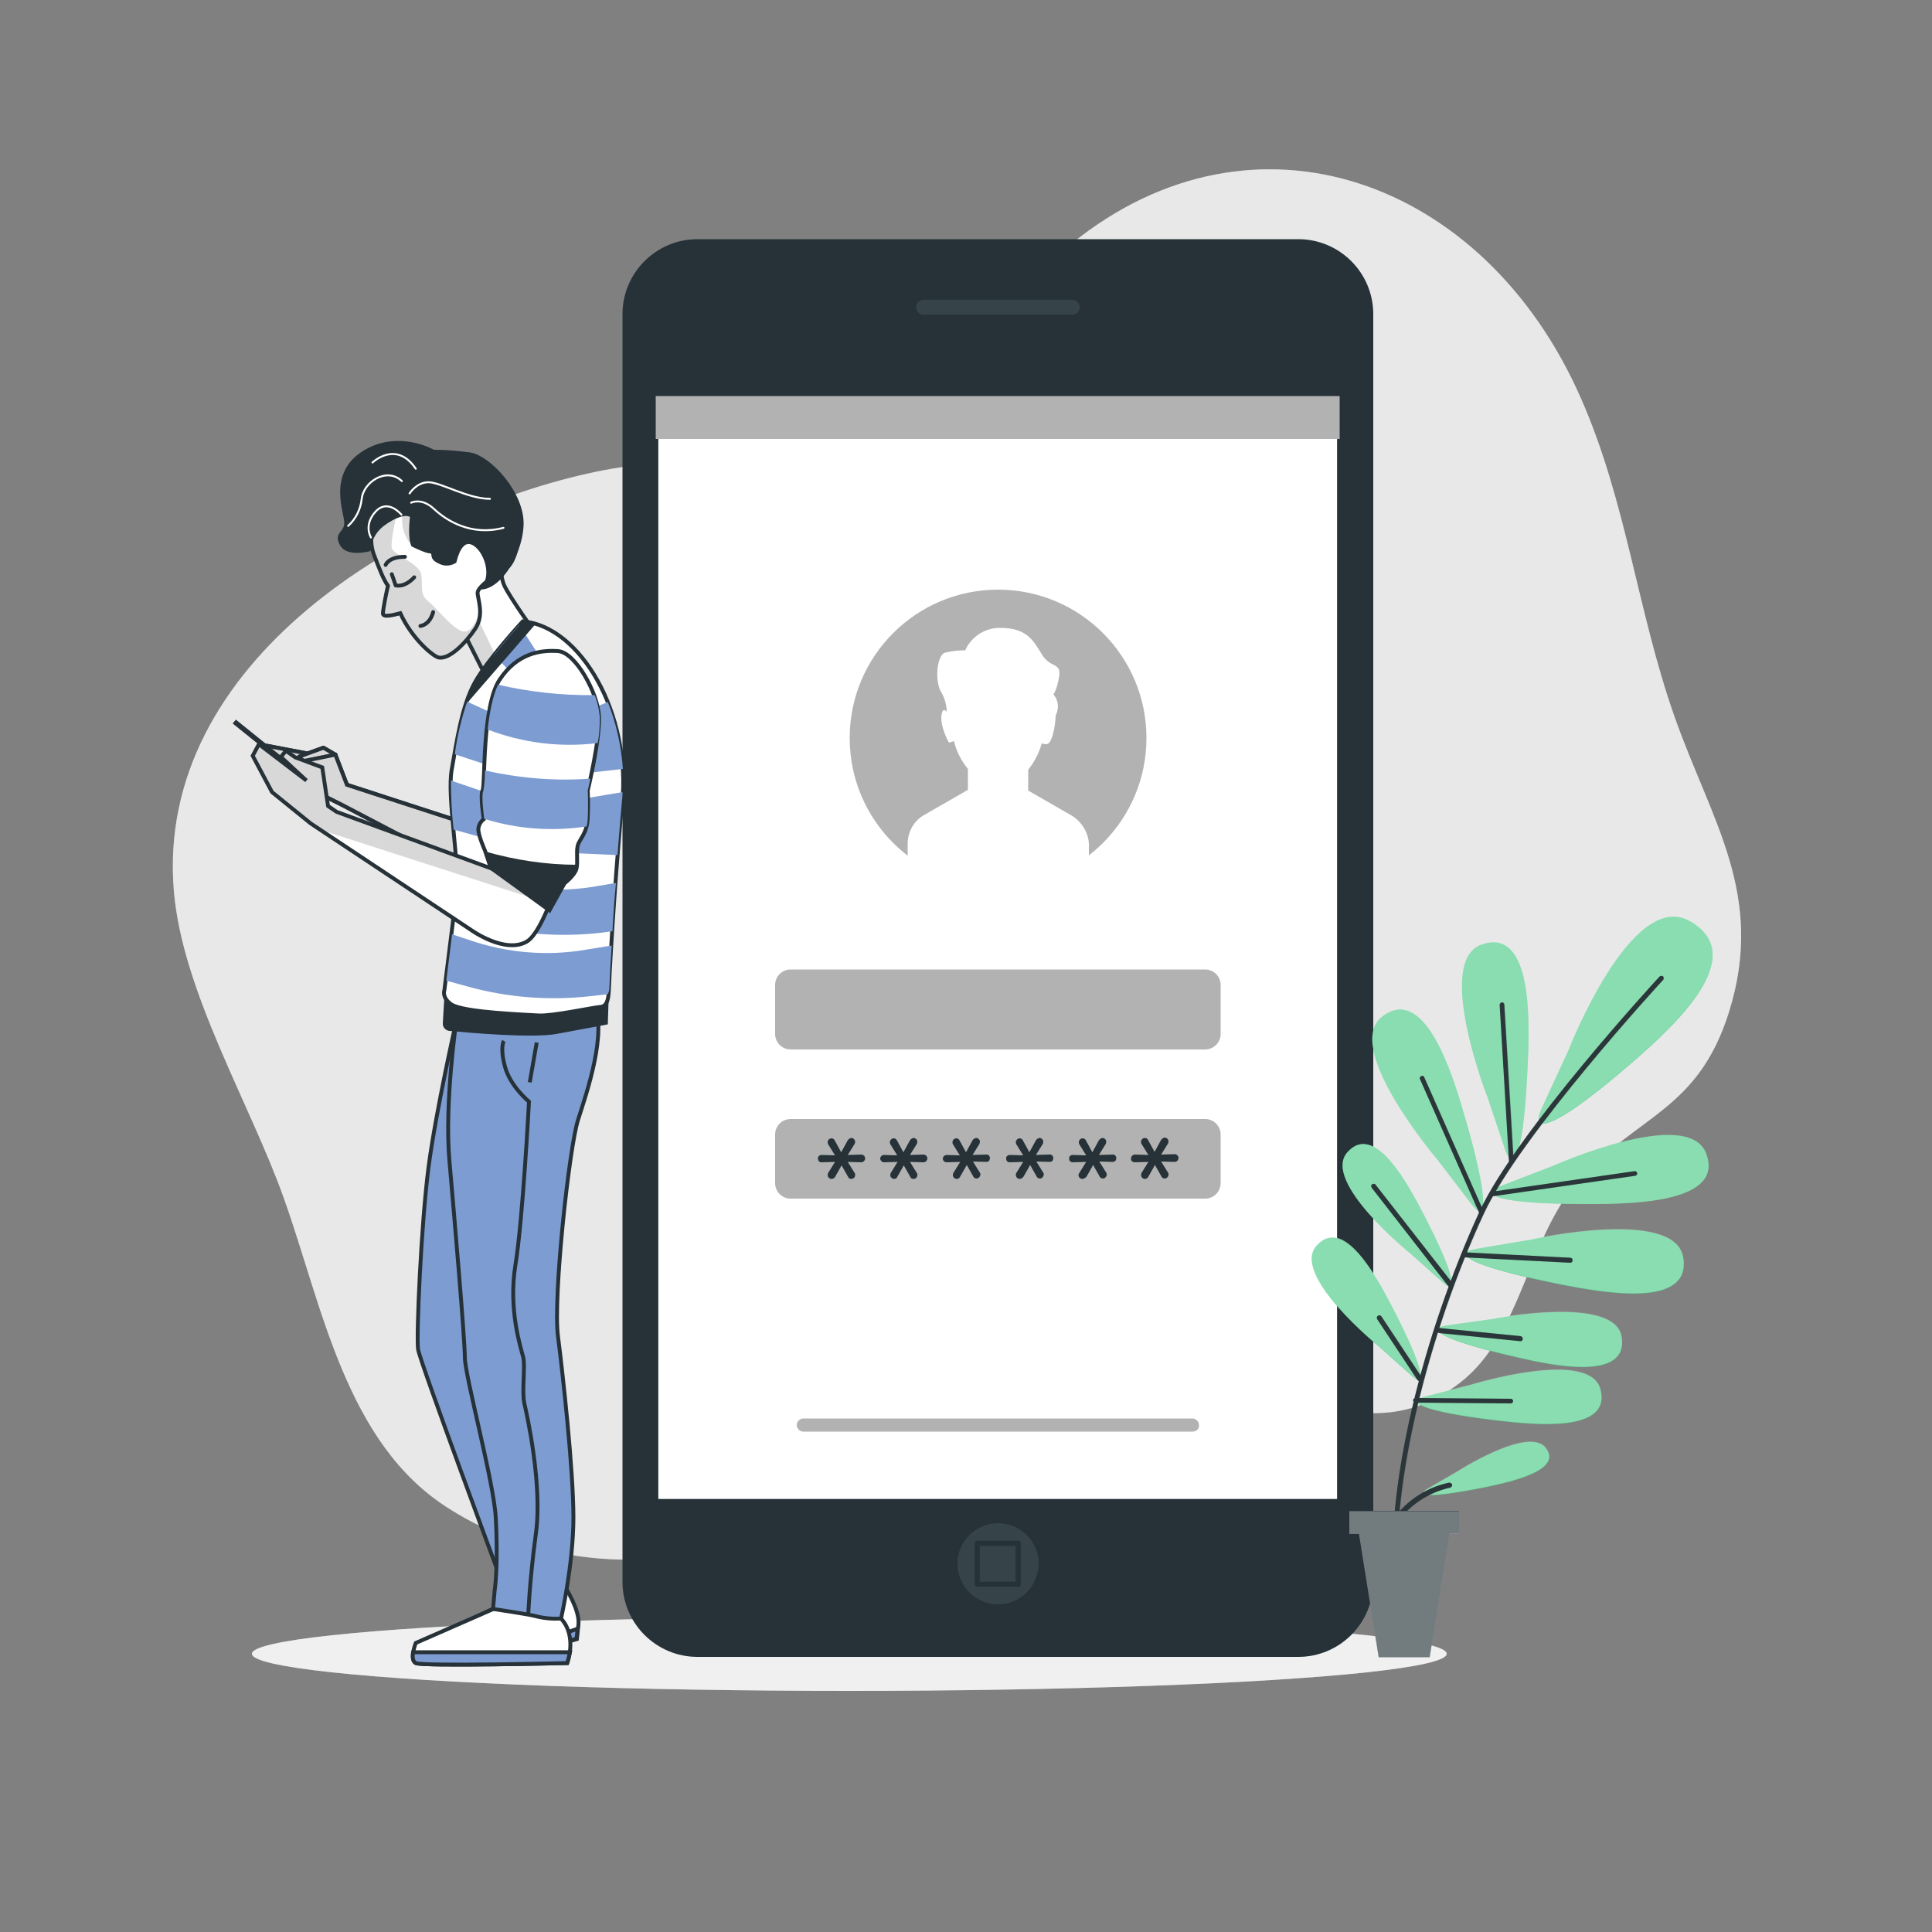 <?xml version="1.0" encoding="utf-8"?>
<!-- Generator: Adobe Illustrator 26.5.1, SVG Export Plug-In . SVG Version: 6.00 Build 0)  -->
<svg version="1.1" id="Layer_1" xmlns="http://www.w3.org/2000/svg" xmlns:xlink="http://www.w3.org/1999/xlink" x="0px" y="0px"
	 viewBox="0 0 500 500" style="enable-background:new 0 0 500 500;" xml:space="preserve">
<rect x="0" y="0" width="500" height="500" fill="#808080" stroke="none"/>
<style type="text/css">
	.st0{fill:#B2B2B2;}
	.st1{opacity:0.7;}
	.st2{fill:#FFFFFF;}
	.st3{opacity:0.8;fill:#FFFFFF;enable-background:new    ;}
	.st4{fill:#263238;}
	.st5{fill:#FFFFFF;stroke:#263238;stroke-width:1.337;stroke-miterlimit:10;}
	.st6{fill:#364449;stroke:#263238;stroke-width:1.337;stroke-linecap:round;stroke-linejoin:round;}
	.st7{fill:#364449;}
	.st8{fill:#59CE8F;}
	.st9{opacity:0.3;fill:#FFFFFF;enable-background:new    ;}
	.st10{opacity:0.2;enable-background:new    ;}
	.st11{fill:#FFFFFF;stroke:#263238;stroke-width:1.004;stroke-miterlimit:10;}
	.st12{fill:#FFFFFF;stroke:#263238;stroke-width:1.004;stroke-linejoin:round;}
	.st13{clip-path:url(#SVGID_00000179606215140729942530000000834748049464124293_);}
	.st14{opacity:0.5;fill:#B2B2B2;stroke:#263238;stroke-width:1.004;stroke-miterlimit:10;enable-background:new    ;}
	.st15{fill:none;stroke:#263238;stroke-width:1.004;stroke-miterlimit:10;}
	.st16{clip-path:url(#SVGID_00000114788636918169561530000000705468081535006879_);}
	.st17{opacity:0.5;fill:#B2B2B2;stroke:#263238;stroke-width:1.004;stroke-linejoin:round;enable-background:new    ;}
	.st18{fill:none;stroke:#263238;stroke-width:1.004;stroke-linejoin:round;}
	.st19{clip-path:url(#SVGID_00000115476658955884771170000003877767290069786546_);}
	.st20{opacity:0.5;fill:#B2B2B2;enable-background:new    ;}
	.st21{clip-path:url(#SVGID_00000011734132457022729240000015250063279891632779_);}
	.st22{fill:none;stroke:#263238;stroke-miterlimit:10;}
	.st23{fill:none;stroke:#263238;stroke-linecap:round;stroke-miterlimit:10;}
	.st24{fill:none;stroke:#FFFFFF;stroke-width:0.5;stroke-linecap:round;stroke-linejoin:round;}
	.st25{fill:#7D9CD2;stroke:#263238;stroke-width:1.004;stroke-miterlimit:10;}
	.st26{fill:#7D9CD2;}
	.st27{clip-path:url(#SVGID_00000111908521669624320510000010127803942825327521_);}
</style>
<g id="freepik--background-simple--inject-1--inject-4">
	<path class="st0" d="M409.1,103c-24.9-56.7-84.6-78.1-131.7-40c-18.4,14.9-29.9,38.5-52.4,48c-21.1,8.9-47.9,6.3-70.8,11.1
		C105.5,132.3,40,171,45,230.6c2.2,26.1,19.8,55.1,28.5,79.6c10,28.1,16,63.3,42.5,80.1c45.4,28.9,100.1,5.3,141-18
		c22-12.5,34.1-20.2,57.8-15.9c21.9,4,41.7,18,63.1,1.4c16.1-12.5,17.4-37.7,30.9-52.6c15.2-16.7,30.6-17.9,38.6-43.1
		c9.6-30.5-4.5-49.5-14.1-76.8S420.9,129.7,409.1,103z"/>
	<g class="st1">
		<path class="st2" d="M409.1,103c-24.9-56.7-84.6-78.1-131.7-40c-18.4,14.9-29.9,38.5-52.4,48c-21.1,8.9-47.9,6.3-70.8,11.1
			C105.5,132.3,40,171,45,230.6c2.2,26.1,19.8,55.1,28.5,79.6c10,28.1,16,63.3,42.5,80.1c45.4,28.9,100.1,5.3,141-18
			c22-12.5,34.1-20.2,57.8-15.9c21.9,4,41.7,18,63.1,1.4c16.1-12.5,17.4-37.7,30.9-52.6c15.2-16.7,30.6-17.9,38.6-43.1
			c9.6-30.5-4.5-49.5-14.1-76.8S420.9,129.7,409.1,103z"/>
	</g>
</g>
<g id="freepik--Shadow--inject-1--inject-4">
	<ellipse class="st0" cx="219.8" cy="428" rx="154.6" ry="9.6"/>
	<ellipse class="st3" cx="219.8" cy="428" rx="154.6" ry="9.6"/>
</g>
<g id="freepik--Device--inject-1--inject-4">
	<path class="st4" d="M180.5,61.9H336c10.7,0,19.4,8.7,19.4,19.4v328.1c0,10.7-8.7,19.4-19.4,19.4H180.5c-10.7,0-19.4-8.7-19.4-19.4
		V81.3C161.1,70.6,169.8,61.9,180.5,61.9z"/>
	<rect x="169.7" y="102.2" class="st5" width="177" height="286.4"/>
	<circle class="st0" cx="258.3" cy="191" r="38.4"/>
	<path class="st0" d="M308.6,370.5H207.9c-0.9,0-1.7-0.8-1.7-1.7l0,0l0,0c0-0.9,0.8-1.7,1.7-1.7l0,0h100.7c0.9,0,1.7,0.8,1.7,1.7
		l0,0l0,0C310.4,369.8,309.6,370.5,308.6,370.5L308.6,370.5z"/>
	<path class="st0" d="M204.6,250.9h107.3c2.2,0,4,1.8,4,4v12.7c0,2.2-1.8,4-4,4H204.6c-2.2,0-4-1.8-4-4v-12.7
		C200.6,252.7,202.4,250.9,204.6,250.9z"/>
	<path class="st0" d="M204.6,289.6h107.3c2.2,0,4,1.8,4,4v12.6c0,2.2-1.8,4-4,4H204.6c-2.2,0-4-1.8-4-4v-12.6
		C200.6,291.4,202.4,289.6,204.6,289.6z"/>
	<path class="st2" d="M277.4,211.1l-11.3-6.5v-5.4c1.6-2,2.8-4.3,3.5-6.8c0.4,0.1,0.8,0.2,1.2,0.2c1.4,0,2.3-4.3,2.4-7.4
		c1.6-3.4-0.6-5.5-0.6-5.5s0.9-0.9,1.5-4.6s-2.1-2.1-4.3-5.5s-3.7-7.1-10.8-7.1c-4-0.1-7.6,2.2-9.2,5.8c-1.8,0-3.5,0.2-5.2,0.6
		c-2.2,0.6-2.8,7.7-0.9,10.4c0.8,1.5,1.3,3.2,1.3,4.9c-0.5-0.6-1-0.8-1.3,0.6c-0.6,3.1,1.9,7.4,1.9,7.4l1.3-0.4
		c0.6,2.7,1.9,5.1,3.6,7.2v5.4l-11.3,6.5c-2.7,1.5-4.3,4.4-4.3,7.5v3.7c13.8,10.7,33.1,10.7,46.9,0v-3.7
		C281.7,215.6,280,212.7,277.4,211.1z"/>
	<path class="st4" d="M215.2,305.1c-0.3,0-0.5-0.1-0.7-0.3c-0.2-0.2-0.3-0.4-0.3-0.7c0-0.2,0.1-0.4,0.1-0.5l1.8-2.9l-3.5,0.1
		c-0.3,0-0.5-0.1-0.7-0.3c-0.3-0.4-0.3-1,0-1.3c0.2-0.2,0.5-0.3,0.7-0.3l3.5,0.1l-1.8-2.9c-0.1-0.2-0.1-0.3-0.1-0.5
		c0-0.3,0.1-0.5,0.3-0.7s0.4-0.3,0.7-0.3s0.7,0.2,0.8,0.5l1.7,3.1l1.7-3.1c0.2-0.3,0.5-0.5,0.9-0.6c0.3,0,0.5,0.1,0.7,0.3
		c0.2,0.2,0.3,0.4,0.3,0.7c0,0.2,0,0.3-0.1,0.5l-1.8,2.9l3.5-0.1c0.3,0,0.5,0.1,0.7,0.3c0.2,0.2,0.3,0.4,0.3,0.7
		c0,0.2-0.1,0.5-0.3,0.7s-0.5,0.3-0.7,0.3l-3.5-0.1l1.8,2.9c0.1,0.2,0.2,0.3,0.1,0.5c0,0.6-0.4,1-1,1c-0.4,0-0.7-0.2-0.8-0.5l-1.7-3
		l-1.7,3C215.9,304.9,215.6,305.1,215.2,305.1z"/>
	<path class="st4" d="M231.4,305.1c-0.3,0-0.5-0.1-0.7-0.3c-0.2-0.2-0.3-0.4-0.3-0.7c0-0.2,0.1-0.4,0.1-0.5l1.8-2.9l-3.5,0.1
		c-0.3,0-0.5-0.1-0.7-0.3c-0.4-0.4-0.4-1,0-1.3c0.2-0.2,0.4-0.3,0.7-0.3l3.4,0.1l-1.8-2.9c-0.1-0.2-0.1-0.3-0.1-0.5
		c0-0.3,0.1-0.5,0.3-0.7s0.4-0.3,0.7-0.3s0.7,0.2,0.8,0.5l1.7,3.1l1.7-3.1c0.2-0.3,0.5-0.5,0.9-0.6c0.3,0,0.5,0.1,0.7,0.3
		c0.2,0.2,0.3,0.4,0.3,0.7c0,0.2-0.1,0.3-0.1,0.5l-1.8,2.9l3.5-0.1c0.3,0,0.5,0.1,0.7,0.3c0.2,0.2,0.3,0.4,0.3,0.7
		c0,0.2-0.1,0.5-0.3,0.7s-0.4,0.3-0.7,0.3l-3.5-0.1l1.8,2.9c0.1,0.2,0.2,0.3,0.1,0.5c0,0.6-0.4,1-1,1c-0.4,0-0.7-0.2-0.8-0.5l-1.7-3
		l-1.7,3C232.1,304.9,231.8,305.1,231.4,305.1z"/>
	<path class="st4" d="M247.6,305.1c-0.3,0-0.5-0.1-0.7-0.3c-0.2-0.2-0.3-0.4-0.3-0.7c0-0.2,0.1-0.4,0.1-0.5l1.8-2.9l-3.5,0.1
		c-0.5,0-1-0.4-1-0.9c0-0.3,0.1-0.5,0.3-0.7s0.5-0.3,0.7-0.3l3.4,0.1l-1.8-2.9c-0.1-0.2-0.1-0.3-0.1-0.5c0-0.3,0.1-0.5,0.3-0.7
		s0.4-0.3,0.7-0.3s0.7,0.2,0.8,0.5l1.7,3.1l1.7-3.1c0.2-0.3,0.5-0.5,0.9-0.6c0.3,0,0.5,0.1,0.7,0.3c0.2,0.2,0.3,0.4,0.3,0.7
		c0,0.2-0.1,0.3-0.1,0.5l-1.8,2.9l3.5-0.1c0.5-0.1,0.9,0.3,1,0.8v0.1c0,0.2-0.1,0.5-0.2,0.7c-0.2,0.2-0.5,0.3-0.7,0.3l-3.5-0.1
		l1.8,2.9c0.1,0.2,0.2,0.3,0.1,0.5c0,0.3-0.1,0.5-0.3,0.7s-0.4,0.3-0.7,0.3s-0.7-0.2-0.8-0.5l-1.7-3l-1.7,3
		C248.3,304.9,248,305.1,247.6,305.1z"/>
	<path class="st4" d="M263.9,305.1c-0.3,0-0.5-0.1-0.7-0.3c-0.2-0.2-0.3-0.4-0.3-0.7c0-0.2,0-0.4,0.1-0.5l1.8-2.9l-3.5,0.1
		c-0.3,0-0.5-0.1-0.7-0.3c-0.3-0.4-0.3-1,0-1.3c0.2-0.2,0.5-0.3,0.7-0.3l3.5,0.1l-1.8-2.9c-0.1-0.2-0.1-0.3-0.1-0.5
		c0-0.3,0.1-0.5,0.3-0.7c0.2-0.2,0.4-0.3,0.7-0.3c0.3,0,0.7,0.2,0.8,0.5l1.7,3.1l1.7-3.1c0.2-0.3,0.5-0.5,0.9-0.6
		c0.3,0,0.5,0.1,0.7,0.3c0.2,0.2,0.3,0.4,0.3,0.7c0,0.2-0.1,0.3-0.1,0.5l-1.8,2.9l3.5-0.1c0.5-0.1,0.9,0.3,1,0.8v0.1
		c0,0.2-0.1,0.5-0.2,0.7c-0.2,0.2-0.5,0.3-0.7,0.3l-3.5-0.1l1.8,2.9c0.1,0.2,0.2,0.3,0.1,0.5c0,0.3-0.1,0.5-0.3,0.7
		c-0.2,0.2-0.4,0.3-0.7,0.3c-0.3,0-0.7-0.2-0.8-0.5l-1.7-3l-1.7,3C264.6,304.9,264.2,305.1,263.9,305.1z"/>
	<path class="st4" d="M280.1,305.1c-0.3,0-0.5-0.1-0.7-0.3c-0.3-0.3-0.4-0.8-0.1-1.2l1.8-2.9l-3.5,0.1c-0.3,0-0.5-0.1-0.7-0.3
		c-0.3-0.4-0.3-1,0-1.3c0.2-0.2,0.5-0.3,0.7-0.3l3.5,0.1l-1.8-2.9c-0.1-0.2-0.1-0.3-0.1-0.5c0-0.3,0.1-0.5,0.3-0.7
		c0.2-0.2,0.4-0.3,0.7-0.3c0.3,0,0.7,0.2,0.8,0.5l1.7,3.1l1.7-3.1c0.2-0.3,0.5-0.5,0.9-0.6c0.3,0,0.5,0.1,0.7,0.3
		c0.2,0.2,0.3,0.4,0.3,0.7c0,0.2-0.1,0.3-0.1,0.5l-1.8,2.9l3.5-0.1c0.5-0.1,0.9,0.3,1,0.8v0.1c0,0.2-0.1,0.5-0.2,0.7
		c-0.2,0.2-0.5,0.3-0.7,0.3l-3.5-0.1l1.8,2.9c0.1,0.2,0.2,0.3,0.1,0.5c0,0.3-0.1,0.5-0.3,0.7c-0.2,0.2-0.4,0.3-0.7,0.3
		c-0.3,0-0.7-0.2-0.8-0.5l-1.7-3l-1.7,3C280.8,304.9,280.5,305.1,280.1,305.1z"/>
	<path class="st4" d="M296.3,305.1c-0.3,0-0.5-0.1-0.7-0.3c-0.2-0.2-0.3-0.4-0.3-0.7c0-0.2,0.1-0.4,0.1-0.5l1.8-2.9l-3.5,0.1
		c-0.5,0-1-0.3-1-0.9v-0.1c0-0.2,0.1-0.5,0.3-0.7c0.2-0.2,0.5-0.3,0.7-0.3l3.5,0.1l-1.8-2.9c-0.1-0.2-0.1-0.3-0.1-0.5
		c0-0.3,0.1-0.5,0.3-0.7c0.2-0.2,0.4-0.3,0.7-0.3c0.3,0,0.7,0.2,0.8,0.5l1.7,3.1l1.7-3.1c0.2-0.3,0.5-0.5,0.9-0.6
		c0.3,0,0.5,0.1,0.7,0.3c0.2,0.2,0.3,0.4,0.3,0.7c0,0.2,0,0.3-0.1,0.5l-1.8,2.9l3.5-0.1c0.3,0,0.5,0.1,0.7,0.3
		c0.2,0.2,0.3,0.4,0.3,0.7c0,0.2-0.1,0.5-0.3,0.7c-0.2,0.2-0.5,0.3-0.7,0.3l-3.5-0.1l1.8,2.9c0.1,0.2,0.2,0.3,0.1,0.5
		c0,0.3-0.1,0.5-0.3,0.7c-0.2,0.2-0.4,0.3-0.7,0.3c-0.3,0-0.7-0.2-0.8-0.5l-1.7-3l-1.7,3C297,304.9,296.7,305.1,296.3,305.1z"/>
	<rect x="169.7" y="102.5" class="st0" width="177" height="11.1"/>
	<path class="st6" d="M277.5,82.1H239c-1.4,0-2.6-1.2-2.6-2.6l0,0c0-1.4,1.2-2.6,2.6-2.6h38.5c1.4,0,2.6,1.2,2.6,2.6l0,0
		C280.1,80.9,278.9,82.1,277.5,82.1z"/>
	<path class="st7" d="M268.8,404.7c0-5.8-4.7-10.5-10.5-10.5s-10.5,4.7-10.5,10.5s4.7,10.5,10.5,10.5l0,0
		C264.1,415.2,268.7,410.5,268.8,404.7z"/>
	<rect x="252.9" y="399.4" class="st6" width="10.6" height="10.6"/>
</g>
<g id="freepik--Plant--inject-1--inject-4">
	<path class="st8" d="M385,284c0,0-13.9-35.4-1.5-39.6c12.9-4.4,12.4,19,11.9,30.4c-1,24.4-3.7,28.9-5.8,22.9L385,284z M380.8,311.6
		c3.8,5,4.9-0.2-2-23.6c-3.2-11-10.3-33.2-21.1-24.9c-10.4,8,14.3,37,14.3,37L380.8,311.6z M373.4,331.9c3.6,3.2,3.7-0.9-5-17.7
		c-4.1-7.9-12.7-23.9-19.7-16c-6.8,7.6,16.3,26.2,16.3,26.2L373.4,331.9z M365.4,356.1c3.6,3.2,3.7-0.9-5-17.7
		c-4.1-7.9-12.7-23.9-19.7-16C334,330,357,348.6,357,348.6L365.4,356.1z M388.5,306.9c-5.8,2.3-1.2,4.8,23.2,4.7
		c11.4,0,34.8-0.5,29.8-13.2c-4.8-12.2-39.5,3.3-39.5,3.3L388.5,306.9z M381.9,323.2c-6.2,1.1-2.1,4.4,21.8,9.2
		c11.2,2.2,34.2,6.4,31.9-7c-2.2-12.9-39.4-4.6-39.4-4.6L381.9,323.2z M374.4,343c-5.3,0.8-1.9,3.7,18.2,8.3
		c9.4,2.2,28.8,6.2,27.1-5.2c-1.6-11-33.2-4.8-33.2-4.8L374.4,343z M368.8,361.4c-5.1,1.3-1.5,3.9,19,6.3c9.6,1.1,29.3,3.1,26.4-8.1
		c-2.8-10.7-33.5-1.2-33.5-1.2L368.8,361.4z M398.9,287c-3,6.7,3.2,5.7,24.4-12.8c9.9-8.7,29.8-26.8,14.1-35.8
		c-15.1-8.7-31.4,33.2-31.4,33.2L398.9,287z M369.5,385.3c-3.2,1.9-0.1,2.6,14.5-0.3c6.8-1.4,20.7-4.4,16-10.3
		c-4.5-5.7-23.1,6.3-23.1,6.3L369.5,385.3z"/>
	<path class="st9" d="M385,283.9c0,0-13.9-35.4-1.5-39.6c12.9-4.4,12.4,19,11.9,30.4c-1,24.4-3.7,28.9-5.8,22.9L385,283.9z
		 M380.8,311.6c3.8,5,4.9-0.2-2-23.6c-3.2-11-10.3-33.2-21.1-24.9c-10.4,8,14.3,37,14.3,37L380.8,311.6z M373.4,331.9
		c3.6,3.2,3.7-0.9-5-17.7c-4.1-7.9-12.7-23.9-19.7-16c-6.8,7.6,16.3,26.2,16.3,26.2L373.4,331.9z M365.4,356c3.6,3.2,3.7-0.9-5-17.7
		c-4.1-7.9-12.7-23.9-19.7-16C334,330,357,348.5,357,348.5L365.4,356z M388.5,306.9c-5.8,2.3-1.2,4.8,23.2,4.7
		c11.4,0,34.8-0.5,29.8-13.2c-4.8-12.2-39.5,3.3-39.5,3.3L388.5,306.9z M381.9,323.1c-6.2,1.1-2.1,4.4,21.8,9.2
		c11.2,2.2,34.2,6.4,31.9-7c-2.2-12.9-39.4-4.6-39.4-4.6L381.9,323.1z M374.4,342.9c-5.3,0.8-1.9,3.7,18.2,8.3
		c9.4,2.2,28.8,6.2,27.1-5.2c-1.6-11-33.2-4.8-33.2-4.8L374.4,342.9z M368.8,361.3c-5.1,1.3-1.5,3.9,19,6.3
		c9.6,1.1,29.3,3.1,26.4-8.1c-2.8-10.7-33.5-1.2-33.5-1.2L368.8,361.3z M398.9,286.9c-3,6.7,3.2,5.7,24.4-12.8
		c9.9-8.7,29.8-26.8,14.1-35.8c-15.1-8.7-31.4,33.2-31.4,33.2L398.9,286.9z M369.5,385.2c-3.2,1.9-0.1,2.6,14.5-0.3
		c6.8-1.4,20.7-4.4,16-10.3c-4.5-5.7-23.1,6.3-23.1,6.3L369.5,385.2z"/>
	<path class="st7" d="M391.1,300.5l-2.4-40.4 M383.5,313.8L368.1,279 M423.1,303.7l-36.8,5.3 M375.5,332.6L355.6,307 M379,324.7
		l27.5,1.4 M372.5,344.3l21,2.1 M367.4,356.8L357,341.1 M366.2,362.3l24.7,0.2 M361.2,408.7c0.3,0,0.6-0.3,0.6-0.7
		c-1.6-23.6,7.5-62.2,22.2-93.9c9.4-20.3,46-60.1,46.4-60.5c0.2-0.2,0.2-0.6,0-0.9c-0.2-0.2-0.6-0.2-0.9,0l0,0
		c-0.4,0.4-37.2,40.4-46.6,60.8C368,346,359,383.9,360.6,408.1C360.6,408.4,360.9,408.7,361.2,408.7z M391.1,301.1
		c0.3,0,0.6-0.3,0.6-0.7l-2.4-40.4c0-0.3-0.3-0.6-0.6-0.6l0,0c-0.3,0-0.6,0.3-0.6,0.7l2.4,40.4C390.5,300.8,390.8,301.1,391.1,301.1
		L391.1,301.1z M383.7,314.4c0.3-0.1,0.5-0.5,0.3-0.8l-15.4-34.8c-0.1-0.3-0.5-0.5-0.8-0.3s-0.5,0.5-0.3,0.8l0,0l15.4,34.8
		c0.1,0.2,0.3,0.4,0.6,0.4C383.5,314.5,383.6,314.4,383.7,314.4L383.7,314.4z M386.3,309.6l36.8-5.3c0.3,0,0.6-0.3,0.6-0.6
		c0-0.3-0.3-0.6-0.6-0.6H423l-36.8,5.3c-0.3,0-0.6,0.3-0.6,0.7C385.6,309.4,385.9,309.6,386.3,309.6L386.3,309.6z M375.9,333.1
		c0.3-0.2,0.3-0.6,0.1-0.9l-20-25.6c-0.2-0.3-0.6-0.3-0.9-0.1c-0.3,0.2-0.3,0.6-0.1,0.9l20,25.7c0.1,0.2,0.3,0.2,0.5,0.2
		C375.6,333.2,375.8,333.2,375.9,333.1L375.9,333.1z M407,326.1c0-0.3-0.3-0.6-0.6-0.6l-27.4-1.4c-0.3,0-0.6,0.3-0.6,0.7
		c0,0.3,0.2,0.5,0.5,0.6l27.5,1.4l0,0C406.7,326.8,407,326.5,407,326.1L407,326.1z M394.1,346.5c0-0.3-0.2-0.6-0.5-0.7l0,0l-21-2.1
		c-0.3,0-0.6,0.2-0.7,0.6l0,0c0,0.3,0.2,0.6,0.6,0.7l21,2.1h0.1C393.8,347.1,394.1,346.8,394.1,346.5L394.1,346.5z M367.7,357.3
		c0.3-0.2,0.4-0.6,0.2-0.9l-10.4-15.7c-0.2-0.3-0.6-0.4-0.9-0.2c-0.3,0.2-0.4,0.6-0.2,0.9l10.4,15.7c0.1,0.2,0.3,0.3,0.5,0.3
		C367.5,357.4,367.7,357.4,367.7,357.3L367.7,357.3z M391.6,362.6c0-0.3-0.3-0.6-0.6-0.6l-24.7-0.2l0,0c-0.3,0-0.6,0.3-0.6,0.6
		c0,0.3,0.3,0.6,0.6,0.6l0,0l24.7,0.2l0,0C391.3,363.2,391.6,362.9,391.6,362.6L391.6,362.6L391.6,362.6z M358.4,399.5
		c0-0.1,4.3-11.7,16.9-14.5c0.3-0.1,0.6-0.4,0.5-0.8c-0.1-0.3-0.4-0.5-0.8-0.5c-13.4,2.9-17.8,15.2-17.8,15.3
		c-0.1,0.3,0.1,0.7,0.4,0.8h0.2C358.1,399.9,358.4,399.7,358.4,399.5L358.4,399.5z M361.2,408.7c0.3,0,0.6-0.3,0.6-0.7
		c-1.6-23.6,7.5-62.2,22.2-93.9c9.4-20.3,46-60.1,46.4-60.5c0.2-0.2,0.2-0.6,0-0.9c-0.2-0.2-0.6-0.2-0.9,0l0,0
		c-0.4,0.4-37.2,40.4-46.6,60.8C368,346,359,383.9,360.6,408.1C360.6,408.4,360.9,408.7,361.2,408.7L361.2,408.7z M391.1,301.1
		c0.3,0,0.6-0.3,0.6-0.7l-2.4-40.4c0-0.3-0.3-0.6-0.6-0.6l0,0c-0.3,0-0.6,0.3-0.6,0.7l2.4,40.4C390.5,300.8,390.8,301.1,391.1,301.1
		L391.1,301.1z M383.7,314.4c0.3-0.1,0.5-0.5,0.3-0.8l-15.4-34.8c-0.1-0.3-0.5-0.5-0.8-0.3s-0.5,0.5-0.3,0.8l15.4,34.8
		c0.1,0.2,0.3,0.4,0.6,0.4C383.5,314.5,383.6,314.4,383.7,314.4L383.7,314.4z M386.3,309.6l36.8-5.3c0.3,0,0.6-0.3,0.6-0.6
		c0-0.3-0.3-0.6-0.6-0.6H423l-36.8,5.3c-0.3,0-0.6,0.3-0.6,0.7C385.6,309.4,385.9,309.6,386.3,309.6L386.3,309.6z M375.9,333.1
		c0.3-0.2,0.3-0.6,0.1-0.9l-20-25.6c-0.2-0.3-0.6-0.3-0.9-0.1c-0.3,0.2-0.3,0.6-0.1,0.9l20,25.7c0.1,0.2,0.3,0.2,0.5,0.2
		C375.6,333.2,375.8,333.2,375.9,333.1L375.9,333.1z M407,326.1c0-0.3-0.3-0.6-0.6-0.6l-27.4-1.4c-0.3,0-0.6,0.3-0.6,0.7
		c0,0.3,0.2,0.5,0.5,0.6l27.5,1.4l0,0C406.7,326.8,407,326.5,407,326.1L407,326.1z M394.1,346.5c0-0.3-0.2-0.6-0.5-0.7l0,0l-21-2.1
		c-0.3,0-0.6,0.2-0.7,0.6l0,0c0,0.3,0.2,0.6,0.6,0.7l21,2.1h0.1C393.8,347.1,394.1,346.8,394.1,346.5L394.1,346.5z M367.7,357.3
		c0.3-0.2,0.4-0.6,0.2-0.9l-10.4-15.7c-0.2-0.3-0.6-0.4-0.9-0.2c-0.3,0.2-0.4,0.6-0.2,0.9l10.4,15.7c0.1,0.2,0.3,0.3,0.5,0.3
		C367.5,357.4,367.7,357.4,367.7,357.3L367.7,357.3z M391.6,362.6c0-0.3-0.3-0.6-0.6-0.6l-24.7-0.2l0,0c-0.3,0-0.6,0.3-0.6,0.6
		c0,0.3,0.3,0.6,0.6,0.6l0,0l24.7,0.2l0,0C391.3,363.2,391.6,362.9,391.6,362.6L391.6,362.6L391.6,362.6z M358.4,399.5
		c0-0.1,4.3-11.7,16.9-14.5c0.3-0.1,0.6-0.4,0.5-0.8c-0.1-0.3-0.4-0.5-0.8-0.5c-13.4,2.9-17.8,15.2-17.8,15.3
		c-0.1,0.3,0.1,0.7,0.4,0.8h0.2C358.1,399.9,358.4,399.7,358.4,399.5L358.4,399.5z"/>
	<path class="st10" d="M391.2,300.5l-2.4-40.4 M383.5,313.8L368.1,279 M423.1,303.7l-36.8,5.3 M375.5,332.6L355.6,307 M379,324.7
		l27.5,1.4 M372.5,344.3l21,2.1 M367.5,356.8L357,341.1 M366.3,362.3l24.7,0.2 M361.3,408.7c0.3,0,0.6-0.3,0.6-0.7
		c-1.6-23.6,7.5-62.2,22.2-93.9c9.4-20.3,46-60.1,46.4-60.5c0.2-0.2,0.2-0.6,0-0.9c-0.2-0.2-0.6-0.2-0.9,0l0,0
		c-0.4,0.4-37.2,40.4-46.6,60.8c-15,32.5-24,70.4-22.4,94.6C360.6,408.4,360.9,408.7,361.3,408.7z M391.2,301.1
		c0.3,0,0.6-0.3,0.6-0.7l-2.4-40.4c0-0.3-0.3-0.6-0.6-0.6l0,0c-0.3,0-0.6,0.3-0.6,0.7l2.4,40.4C390.6,300.8,390.8,301.1,391.2,301.1
		L391.2,301.1z M383.7,314.4c0.3-0.1,0.5-0.5,0.3-0.8l-15.4-34.8c-0.1-0.3-0.5-0.5-0.8-0.3s-0.5,0.5-0.3,0.8l0,0l15.4,34.8
		c0.1,0.2,0.3,0.4,0.6,0.4C383.5,314.5,383.6,314.4,383.7,314.4L383.7,314.4z M386.4,309.6l36.8-5.3c0.3,0,0.6-0.3,0.6-0.6
		c0-0.3-0.3-0.6-0.6-0.6h-0.1l-36.8,5.3c-0.3,0-0.6,0.3-0.6,0.7C385.6,309.4,385.9,309.6,386.4,309.6L386.4,309.6z M375.9,333.1
		c0.3-0.2,0.3-0.6,0.1-0.9l-20-25.6c-0.2-0.3-0.6-0.3-0.9-0.1c-0.3,0.2-0.3,0.6-0.1,0.9l20,25.7c0.1,0.2,0.3,0.2,0.5,0.2
		C375.7,333.2,375.8,333.2,375.9,333.1L375.9,333.1z M407,326.1c0-0.3-0.3-0.6-0.6-0.6l-27.4-1.4c-0.3,0-0.6,0.3-0.6,0.7
		c0,0.3,0.2,0.5,0.5,0.6l27.5,1.4l0,0C406.8,326.8,407.1,326.5,407,326.1L407,326.1z M394.1,346.5c0-0.3-0.2-0.6-0.5-0.7l0,0
		l-21-2.1c-0.3,0-0.6,0.2-0.7,0.6l0,0c0,0.3,0.2,0.6,0.6,0.7l21,2.1h0.1C393.8,347.1,394.1,346.8,394.1,346.5L394.1,346.5z
		 M367.8,357.3c0.3-0.2,0.4-0.6,0.2-0.9l-10.4-15.7c-0.2-0.3-0.6-0.4-0.9-0.2c-0.3,0.2-0.4,0.6-0.2,0.9l10.4,15.7
		c0.1,0.2,0.3,0.3,0.5,0.3C367.5,357.4,367.7,357.4,367.8,357.3L367.8,357.3z M391.6,362.6c0-0.3-0.3-0.6-0.6-0.6l-24.7-0.2l0,0
		c-0.3,0-0.6,0.3-0.6,0.6c0,0.3,0.3,0.6,0.6,0.6l0,0l24.7,0.2l0,0C391.3,363.2,391.6,362.9,391.6,362.6L391.6,362.6L391.6,362.6z
		 M358.4,399.5c0-0.1,4.3-11.7,16.9-14.5c0.3-0.1,0.6-0.4,0.5-0.8c-0.1-0.3-0.4-0.5-0.8-0.5c-13.4,2.9-17.8,15.2-17.8,15.3
		c-0.1,0.3,0.1,0.7,0.4,0.8h0.2C358.1,399.9,358.4,399.7,358.4,399.5L358.4,399.5z M361.3,408.7c0.3,0,0.6-0.3,0.6-0.7
		c-1.6-23.6,7.5-62.2,22.2-93.9c9.4-20.3,46-60.1,46.4-60.5c0.2-0.2,0.2-0.6,0-0.9c-0.2-0.2-0.6-0.2-0.9,0l0,0
		c-0.4,0.4-37.2,40.4-46.6,60.8c-15,32.5-24,70.4-22.4,94.6C360.6,408.4,360.9,408.7,361.3,408.7L361.3,408.7z M391.2,301.1
		c0.3,0,0.6-0.3,0.6-0.7l-2.4-40.4c0-0.3-0.3-0.6-0.6-0.6l0,0c-0.3,0-0.6,0.3-0.6,0.7l2.4,40.4C390.6,300.8,390.8,301.1,391.2,301.1
		L391.2,301.1z M383.7,314.4c0.3-0.1,0.5-0.5,0.3-0.8l-15.4-34.8c-0.1-0.3-0.5-0.5-0.8-0.3s-0.5,0.5-0.3,0.8l15.4,34.8
		c0.1,0.2,0.3,0.4,0.6,0.4C383.5,314.5,383.6,314.4,383.7,314.4L383.7,314.4z M386.4,309.6l36.8-5.3c0.3,0,0.6-0.3,0.6-0.6
		c0-0.3-0.3-0.6-0.6-0.6h-0.1l-36.8,5.3c-0.3,0-0.6,0.3-0.6,0.7C385.6,309.4,385.9,309.6,386.4,309.6L386.4,309.6z M375.9,333.1
		c0.3-0.2,0.3-0.6,0.1-0.9l-20-25.6c-0.2-0.3-0.6-0.3-0.9-0.1c-0.3,0.2-0.3,0.6-0.1,0.9l20,25.7c0.1,0.2,0.3,0.2,0.5,0.2
		C375.7,333.2,375.8,333.2,375.9,333.1L375.9,333.1z M407,326.1c0-0.3-0.3-0.6-0.6-0.6l-27.4-1.4c-0.3,0-0.6,0.3-0.6,0.7
		c0,0.3,0.2,0.5,0.5,0.6l27.5,1.4l0,0C406.8,326.8,407.1,326.5,407,326.1L407,326.1z M394.1,346.5c0-0.3-0.2-0.6-0.5-0.7l0,0
		l-21-2.1c-0.3,0-0.6,0.2-0.7,0.6l0,0c0,0.3,0.2,0.6,0.6,0.7l21,2.1h0.1C393.8,347.1,394.1,346.8,394.1,346.5L394.1,346.5z
		 M367.8,357.3c0.3-0.2,0.4-0.6,0.2-0.9l-10.4-15.7c-0.2-0.3-0.6-0.4-0.9-0.2c-0.3,0.2-0.4,0.6-0.2,0.9l10.4,15.7
		c0.1,0.2,0.3,0.3,0.5,0.3C367.5,357.4,367.7,357.4,367.8,357.3L367.8,357.3z M391.6,362.6c0-0.3-0.3-0.6-0.6-0.6l-24.7-0.2l0,0
		c-0.3,0-0.6,0.3-0.6,0.6c0,0.3,0.3,0.6,0.6,0.6l0,0l24.7,0.2l0,0C391.3,363.2,391.6,362.9,391.6,362.6L391.6,362.6L391.6,362.6z
		 M358.4,399.5c0-0.1,4.3-11.7,16.9-14.5c0.3-0.1,0.6-0.4,0.5-0.8c-0.1-0.3-0.4-0.5-0.8-0.5c-13.4,2.9-17.8,15.2-17.8,15.3
		c-0.1,0.3,0.1,0.7,0.4,0.8h0.2C358.1,399.9,358.4,399.7,358.4,399.5L358.4,399.5z"/>
	<polygon class="st7" points="377.6,391 349.2,391 349.2,396.9 351.7,396.9 356.8,428.9 370,428.9 375.1,396.9 377.6,396.9 	"/>
	<polygon class="st9" points="377.6,391.1 349.2,391.1 349.2,397 351.7,397 356.8,429 370,429 375.1,397 377.6,397 	"/>
</g>
<g id="freepik--Character--inject-1--inject-4">
	<polygon class="st11" points="122.7,213.8 89.8,203.1 86.8,195.3 80.1,195.1 68,192.8 69.4,195.3 84.7,206.4 88.5,208.3 
		122.9,226.3 	"/>
	<polygon class="st12" points="86.8,195.3 83.7,193.5 77.4,195.8 78.4,197 	"/>
	<polygon class="st2" points="122.7,213.8 89.8,203.1 86.8,195.3 80.1,195.1 68,192.8 69.4,195.3 84.7,206.4 88.5,208.3 
		122.9,226.3 	"/>
	<g>
		<g>
			<defs>
				<polygon id="SVGID_1_" points="122.7,213.8 89.8,203.1 86.8,195.3 80.1,195.1 68,192.8 69.4,195.3 84.7,206.4 88.5,208.3 
					122.9,226.3 				"/>
			</defs>
			<clipPath id="SVGID_00000096738304253162114400000013394222995418510994_">
				<use xlink:href="#SVGID_1_"  style="overflow:visible;"/>
			</clipPath>
			<g style="clip-path:url(#SVGID_00000096738304253162114400000013394222995418510994_);">
				<polygon class="st14" points="122.7,213.8 89.8,203.1 86.8,195.3 80.1,195.1 68,192.8 69.4,195.3 84.7,206.4 88.5,208.3 
					122.9,226.3 				"/>
			</g>
		</g>
	</g>
	<polygon class="st15" points="122.7,213.8 89.8,203.1 86.8,195.3 80.1,195.1 68,192.8 69.4,195.3 84.7,206.4 88.5,208.3 
		122.9,226.3 	"/>
	<polygon class="st2" points="86.8,195.3 83.7,193.5 77.4,195.8 78.4,197 	"/>
	<g>
		<g>
			<defs>
				<polygon id="SVGID_00000021821705422466856210000007501511357914014091_" points="86.8,195.3 83.7,193.5 77.4,195.8 78.4,197 
									"/>
			</defs>
			<clipPath id="SVGID_00000154428167168179302140000006757501220713789620_">
				<use xlink:href="#SVGID_00000021821705422466856210000007501511357914014091_"  style="overflow:visible;"/>
			</clipPath>
			<g style="clip-path:url(#SVGID_00000154428167168179302140000006757501220713789620_);">
				<polygon class="st17" points="86.8,195.3 83.7,193.5 77.4,195.8 78.4,197 				"/>
			</g>
		</g>
	</g>
	<polygon class="st18" points="86.8,195.3 83.7,193.5 77.4,195.8 78.4,197 	"/>
	<path class="st2" d="M129.7,144.1c0,0-0.5,4.5,0.8,7.4s8.3,12.7,8.3,12.7l-13.2,10.6c0,0-5.5-11-6.5-12.8s-2.3-9.4,1.1-14.9
		S128.5,140,129.7,144.1z"/>
	<g>
		<g>
			<defs>
				<path id="SVGID_00000096017136266631759410000009427620269300733840_" d="M129.7,144.1c0,0-0.5,4.5,0.8,7.4s8.3,12.7,8.3,12.7
					l-13.2,10.6c0,0-5.5-11-6.5-12.8s-2.3-9.4,1.1-14.9S128.5,140,129.7,144.1z"/>
			</defs>
			<clipPath id="SVGID_00000162351278111002014870000010233254171567475616_">
				<use xlink:href="#SVGID_00000096017136266631759410000009427620269300733840_"  style="overflow:visible;"/>
			</clipPath>
			<g style="clip-path:url(#SVGID_00000162351278111002014870000010233254171567475616_);">
				<polygon class="st20" points="122.9,158.5 128.6,170.4 125.6,174.7 119.8,164.4 				"/>
			</g>
		</g>
	</g>
	<path class="st15" d="M129.7,144.1c0,0-0.5,4.5,0.8,7.4s8.3,12.7,8.3,12.7l-13.2,10.6c0,0-5.5-11-6.5-12.8s-2.3-9.4,1.1-14.9
		S128.5,140,129.7,144.1z"/>
	<path class="st2" d="M133.8,135.8c-0.8-5-6.5-15.2-15.6-14.8c-5.9,0.3-8.7,1.4-11.2,2.9c-2.1,1.2-4,2.7-5.8,4.3
		c-4.4,5.3-6,6.8-5.1,10.9c-0.1,1.6,0.2,3.3,0.8,4.8c1.4,3.6,2.3,6,3.5,7.7c-0.4,1.7-1.3,6.1-1.3,7.2s3,0.3,4.5-0.1
		c2.9,6.4,8.1,10.8,9.7,11.4c2.8,0.9,7.3-3.8,9.7-7.4s0.6-7.7,0.6-9.3s5.3-5.2,7.3-6.3S134.6,140.8,133.8,135.8z"/>
	<g>
		<g>
			<defs>
				<path id="SVGID_00000047779605077064183190000018082477876974306190_" d="M133.8,135.8c-0.8-5-6.5-15.2-15.6-14.8
					c-5.9,0.3-8.7,1.4-11.2,2.9c-2.1,1.2-4,2.7-5.8,4.3c-4.4,5.3-6,6.8-5.1,10.9c-0.1,1.6,0.2,3.3,0.8,4.8c1.4,3.6,2.3,6,3.5,7.7
					c-0.4,1.7-1.3,6.1-1.3,7.2s3,0.3,4.5-0.1c2.9,6.4,8.1,10.8,9.7,11.4c2.8,0.9,7.3-3.8,9.7-7.4s0.6-7.7,0.6-9.3s5.3-5.2,7.3-6.3
					S134.6,140.8,133.8,135.8z"/>
			</defs>
			<clipPath id="SVGID_00000174582639501015184180000002322133578147157687_">
				<use xlink:href="#SVGID_00000047779605077064183190000018082477876974306190_"  style="overflow:visible;"/>
			</clipPath>
			<g style="clip-path:url(#SVGID_00000174582639501015184180000002322133578147157687_);">
				<path class="st20" d="M96,139.1c-0.1,1.6,0.2,3.3,0.8,4.8c1.4,3.6,2.3,6,3.5,7.7c-0.4,1.7-1.3,6.1-1.3,7.2s3,0.3,4.5-0.1
					c2.9,6.4,8.1,10.8,9.7,11.4c2.8,0.9,7.3-3.8,9.7-7.4c0.6-0.9,1-1.9,1.1-3c-0.1-0.5-0.2-0.8-0.2-0.8s-1.3,5.1-4,4.5s-6.7-6-9-7.8
					s-1.3-4.3-1.8-7s-7.2-5.1-7.6-6.7s1.1-8.1,1.1-8.1s2.6-3.4,2-2c-0.8,2.5-0.5,5.1,0.7,7.4c0.9,1.8,2.7,3,4.7,2.9l2.4-12.1
					l-5.2-4.3l-6,2.5C96.7,133.6,95.1,135.1,96,139.1z"/>
			</g>
		</g>
	</g>
	<path class="st22" d="M133.8,135.8c-0.8-5-6.5-15.2-15.6-14.8c-5.9,0.3-8.7,1.4-11.2,2.9c-2.1,1.2-4,2.7-5.8,4.3
		c-4.4,5.3-6,6.8-5.1,10.9c-0.1,1.6,0.2,3.3,0.8,4.8c1.4,3.6,2.3,6,3.5,7.7c-0.4,1.7-1.3,6.1-1.3,7.2s3,0.3,4.5-0.1
		c2.9,6.4,8.1,10.8,9.7,11.4c2.8,0.9,7.3-3.8,9.7-7.4s0.6-7.7,0.6-9.3s5.3-5.2,7.3-6.3S134.6,140.8,133.8,135.8z"/>
	<path class="st23" d="M101.4,148.6l1,2.9c0,0,2.2,0.7,4.8-2.1"/>
	<path class="st23" d="M108.8,162c0,0,2.4-0.2,3.3-3.6"/>
	<path class="st23" d="M99.8,146.2c0,0,0.7-2.1,5-2.1"/>
	<path class="st4" d="M121.7,117.1c-3.1-0.4-6.3-0.7-9.4-0.7c0,0-9.4-5.4-18.5,0.4s-4.7,15.9-4.7,18.5s-2.9,2.5-1.1,5.8
		s7.9,1.5,7.9,1.5c0.1-2.5,1.3-4.8,3.3-6.4c3.3-2.5,5.9-3.1,6.9-2.4c0,0-0.7,5.4,0.4,7.6c0,0,3.6,1.8,4.7,1.8s-0.7,1.5,2.9,2.9
		c1.3,0.5,2.8,0.3,4-0.5c0.5-2.2,1.7-5.5,3.8-4.7c3.2,1.1,6.1,8.9,1.8,11.6c5.2,0.9,11.4-8.2,11.8-16.5S127.1,118,121.7,117.1z"/>
	<path class="st24" d="M106.4,130.1c0,0,2.7-1.4,5.9,1.6s9.6,7.1,18,4.9"/>
	<path class="st24" d="M106,127.7c0,0,1.8-2.9,4.9-2.9s10.2,4.3,15.9,4.3"/>
	<path class="st24" d="M103.9,133.2c0,0-3.5-4.3-6.7-0.8s-1.2,6.7-1.2,6.7"/>
	<path class="st24" d="M90.1,136.1c2-1.8,3.2-4.3,3.5-6.9c0.4-4.5,6.5-8.4,10.4-4.7"/>
	<path class="st24" d="M96.4,119.7c0,0,6.1-5.9,11.2,1.6"/>
	<path class="st11" d="M146.3,410.8c0,0,3.8,5.9,3.4,9.6l-0.4,3.8c0,0-13.8,3.8-16.8,3.8s-18.4-1.5-18.4-1.5l-0.7-2.7
		c-0.1-0.4,0.1-0.8,0.5-1l13.8-6.5l4.4-4.8L146.3,410.8z"/>
	<path class="st25" d="M134.5,425c3.8,0.3,10.9-2,15-3.5l-0.3,2.6c0,0-13.9,3.8-16.8,3.8s-18.4-1.5-18.4-1.5l-0.5-1.9
		C116,424.6,129.6,424.7,134.5,425z"/>
	<path class="st11" d="M127.7,416.4l-20.1,8.8c0,0-1.7,4.3,0,5.2s39.2,0,39.2,0s2.6-6.8-1.5-11.4S127.7,416.4,127.7,416.4z"/>
	<path class="st25" d="M146.8,430.4c0,0-37.5,0.9-39.2,0c-0.8-0.4-0.9-1.6-0.7-2.8h40.6C147.3,428.5,147.1,429.4,146.8,430.4z"/>
	<path class="st25" d="M118.1,264.2c0,0-5.3,23.3-7.2,37.9s-3.2,43.8-2.7,47.1s21.4,59.5,21.4,59.5l2.1,5l14.7-2.9
		c0,0-6.7-21.4-9.2-33.1s-8-31-8-34.4s13-67.3,13.9-71.5s5.1-10.6,5.1-10.6l-28.1-0.6L118.1,264.2z"/>
	<path class="st25" d="M118.1,264.2c0,0-3.1,21.3-1.8,36.1s4,46.3,4,51s7.6,32.7,8,41.5c0.7,12.7-0.3,19-0.3,19l-0.4,4.6
		c0,0,8.8,1.3,10.8,1.8c2.2,0.6,4.5,0.8,6.8,0.7c0,0,3.2-14.1,3.2-26.2s-2.7-36.8-4-46.9s2.9-48.8,5.2-56s7.6-22.5,4.1-30.4
		S118.1,264.2,118.1,264.2z"/>
	<path class="st4" d="M157.6,255.6l-0.3,9.5c0,0-5.7,1.1-13.4,2.5c-6.3,1.1-22.3-0.3-27.6-0.8c-1-0.1-1.8-1-1.7-2l0.5-8.6
		L157.6,255.6z"/>
	<path class="st11" d="M135.3,160.8c0,0-9,9.7-12.4,15.8s-4.7,15.3-6,22.6s2.2,24.4,1.2,32.3l-3.1,24.8c0,0-0.7,1.7,1.6,3.5
		s13,2.5,22.8,3c3.6,0.2,14.2-2.1,15.9-2.2c2.1-0.1,2.2-2.8,2.3-4.9c0.4-9.9,2.2-36.2,3.4-47.6C163.4,184.6,150.2,162.1,135.3,160.8
		z"/>
	<path class="st26" d="M159.8,221.3c0.4-5.2,0.8-9.9,1.1-13.3c0.1-1,0.2-2,0.2-3l-23.9,4l-20.5-7c0,4.3,0.2,8.5,0.7,12.7l20.2,5.6
		L159.8,221.3z"/>
	<path class="st26" d="M134.4,161.7c-1.4,1.5-4.1,4.6-6.6,7.8L143,185l5-2L134.4,161.7z"/>
	<path class="st4" d="M135.3,160.8c0,0-9,9.7-12.4,15.8c-1,1.8-1.8,3.8-2.4,5.8l18.1-20.9C137.6,161.1,136.5,160.9,135.3,160.8z"/>
	<path class="st26" d="M117.7,195.2l19.6,6.5l23.9-2.7c-0.4-5.9-1.7-11.8-3.9-17.3l-19.2,7.7l-17.2-7.8
		C119.4,186,118.3,190.6,117.7,195.2z"/>
	<path class="st26" d="M151.5,245.8c-10,1.7-20.2,0.8-29.7-2.4l-4.8-1.6l-1.5,12l5.5,1.5c10.4,2.9,21.2,3.7,31.9,2.5l4.4-0.5
		c0.2-0.5,0.4-1,0.4-1.6c0.1-2.7,0.3-6.6,0.6-11L151.5,245.8z"/>
	<path class="st26" d="M154.1,229.4c-10,1.7-20.2,0.8-29.7-2.4l-6.1-2.1c0.2,2.2,0.1,4.4-0.1,6.5l-0.7,5.8l6.1,1.7
		c10.4,2.9,21.2,3.7,31.9,2.5l3-0.4c0.2-4,0.5-8.3,0.9-12.5L154.1,229.4z"/>
	
		<rect x="69.7" y="182" transform="matrix(0.627 -0.779 0.779 0.627 -125.263 127.429)" class="st4" width="1.3" height="24.8"/>
	<path class="st2" d="M144.6,171.5c0,0,7.1,4.8,7.2,16.2c0.1,5-0.4,9.7-1.6,17.9s-8.3,34.9-13.9,38.1s-14.2-2.9-14.2-2.9l-41.7-27.7
		l-10-8.1l-5-9.4l1.6-3l12.3,9.4l-6.6-6.1l1.3-1.6l2.4,1.7l7,2.6l1.5,10l2.2,1.5l39.9,14.6c0,0-0.5-21.5-0.1-25.6s0.9-14.4,5.3-21.9
		"/>
	<g>
		<g>
			<defs>
				<path id="SVGID_00000141426330138193733490000015074081386234454400_" d="M144.6,171.5c0,0,7.1,4.8,7.2,16.2
					c0.1,5-0.4,9.7-1.6,17.9s-8.3,34.9-13.9,38.1s-14.2-2.9-14.2-2.9l-41.7-27.7l-10-8.1l-5-9.4l1.6-3l12.3,9.4l-6.6-6.1l1.3-1.6
					l2.4,1.7l7,2.6l1.5,10l2.2,1.5l39.9,14.6c0,0-0.5-21.5-0.1-25.6s0.9-14.4,5.3-21.9"/>
			</defs>
			<clipPath id="SVGID_00000066477555271982855760000012861018056676865446_">
				<use xlink:href="#SVGID_00000141426330138193733490000015074081386234454400_"  style="overflow:visible;"/>
			</clipPath>
			<g style="clip-path:url(#SVGID_00000066477555271982855760000012861018056676865446_);">
				<path class="st20" d="M126.7,208.3c0,7.4,0.2,16.2,0.2,16.2L87,210l-2.2-1.5l-1.5-10l-7-2.6l-2.4-1.7l-1.3,1.6l6.6,6.1L67,192.6
					l-1.5,2.9l5,9.4l10.1,8.2l2.5,1.7l55.2,17.8L126.7,208.3z"/>
			</g>
		</g>
	</g>
	<path class="st15" d="M144.6,171.5c0,0,7.1,4.8,7.2,16.2c0.1,5-0.4,9.7-1.6,17.9s-8.3,34.9-13.9,38.1s-14.2-2.9-14.2-2.9
		l-41.7-27.7l-10-8.1l-5-9.4l1.6-3l12.3,9.4l-6.6-6.1l1.3-1.6l2.4,1.7l7,2.6l1.5,10l2.2,1.5l39.9,14.6c0,0-0.5-21.5-0.1-25.6
		s0.9-14.4,5.3-21.9"/>
	<path class="st11" d="M127,224.6l15.2,11l3.9-7c0,0,2.7-2.1,3.1-3.8s-0.1-4.2,0.3-5.9s2.4-3.1,2.6-7.1s0-7.2,0-7.2
		s3.3-13.6,2.9-19.5s-6.1-16.3-10.6-16.6s-10.5,0.5-15.1,7.4s-3.7,27.3-4.4,28.6s0.3,7.5,0.3,7.5c-0.8,0.6-1.3,1.5-1.4,2.5
		c-0.1,1.6,1.7,5.6,1.7,5.6L127,224.6z"/>
	<path class="st26" d="M125.5,199.4c0,1.7-0.1,3.5-0.4,5.2c-0.6,1.1,0.1,6.3,0.2,7.3c8.6,2.7,17.6,3.3,26.5,2
		c0.2-0.7,0.3-1.4,0.3-2.1c0.2-3.9,0-7.2,0-7.2s0.3-1.2,0.7-3.1C143.7,202.2,134.5,201.4,125.5,199.4z"/>
	<path class="st26" d="M128.9,177.2c-1.4,2.9-2.2,7.2-2.7,11.6c9.1,3.5,18.9,4.7,28.5,3.5c0.4-2.3,0.6-4.7,0.5-7
		c-0.2-1.9-0.6-3.7-1.3-5.4C145.5,180,137.1,179.1,128.9,177.2z"/>
	<path class="st4" d="M125.7,220.4l1.3,4.1l15.2,11l3.9-7c0,0,2.7-2.1,3.1-3.8c0.1-0.3,0.1-0.6,0.1-0.9
		C141.4,223.8,133.4,222.6,125.7,220.4z"/>
	<path class="st15" d="M136.7,418.1c0,0,0.3-8.7,2-21.3s-2.3-30.6-3-33.6s0.3-9.7-0.3-12s-3.9-12.3-2-23.9s3.5-42.2,3.5-42.2
		s-4.8-3.9-6.2-9s-0.3-6.7-0.3-6.7"/>
	<line class="st15" x1="138.9" y1="269.8" x2="137.1" y2="280.1"/>
</g>
</svg>

